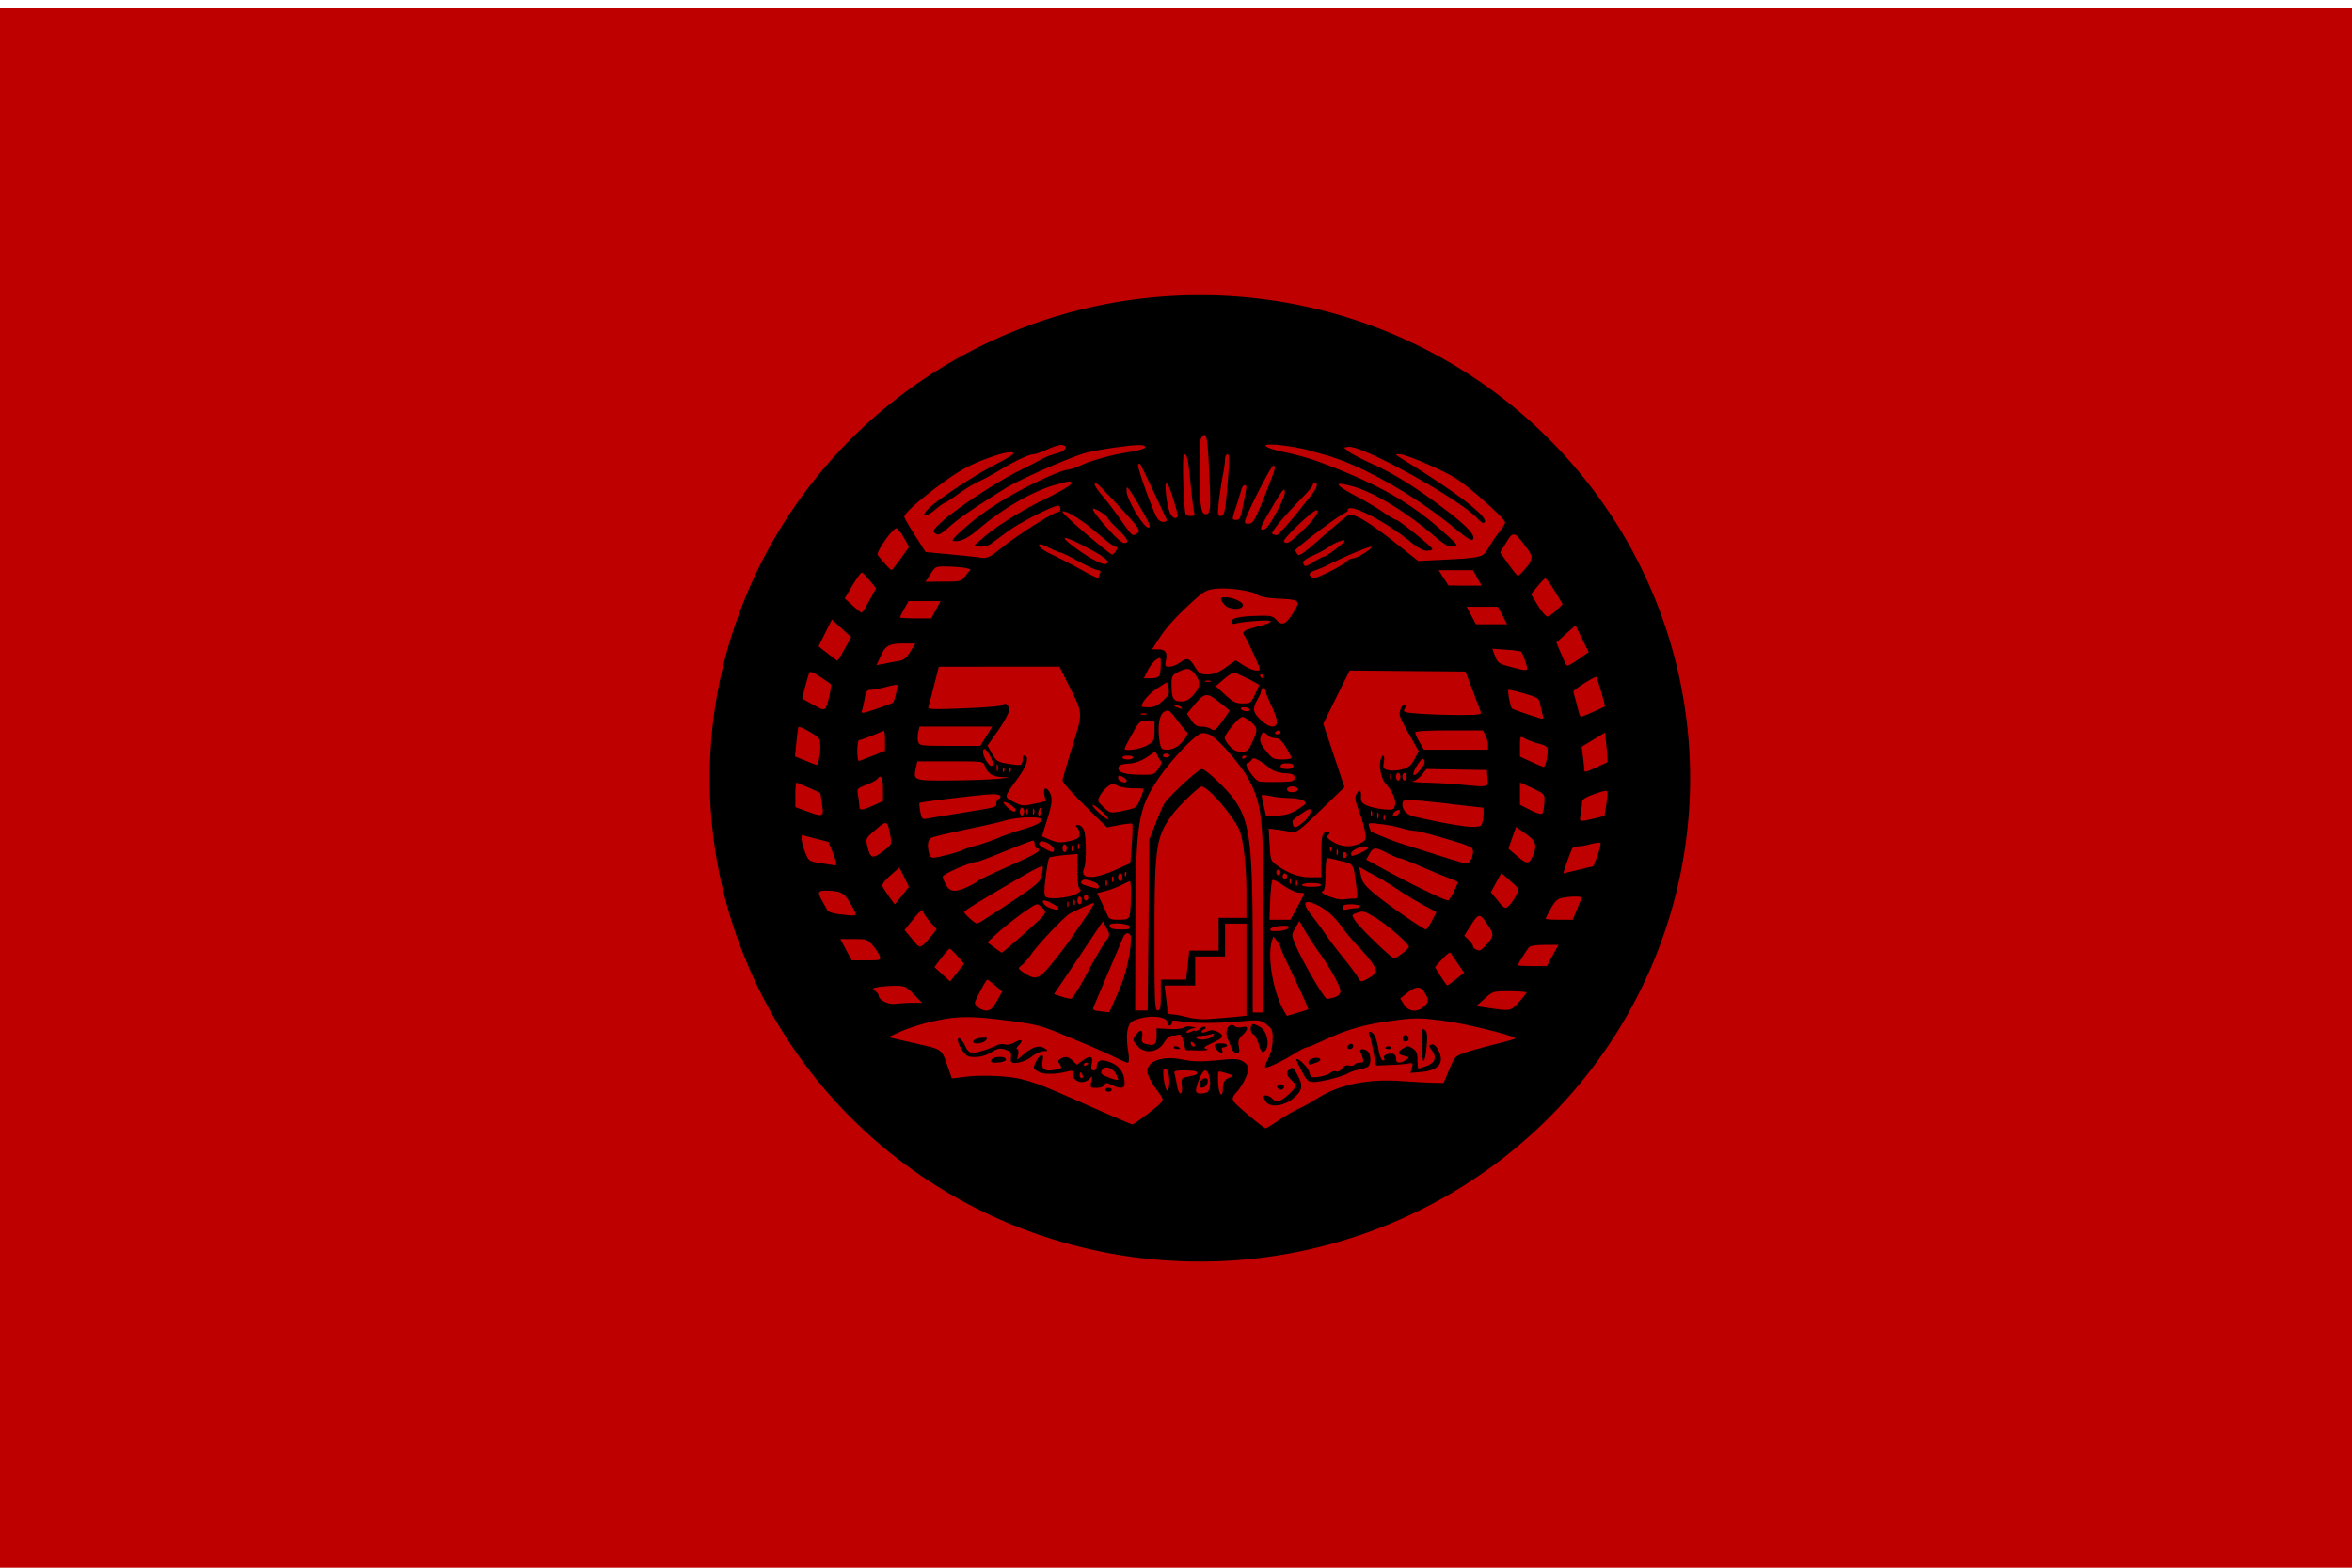 <?xml version="1.0" encoding="UTF-8" standalone="no"?>
<svg
   xmlns:dc="http://purl.org/dc/elements/1.1/"
   xmlns:cc="http://creativecommons.org/ns#"
   xmlns:rdf="http://www.w3.org/1999/02/22-rdf-syntax-ns#"
   xmlns:svg="http://www.w3.org/2000/svg"
   xmlns="http://www.w3.org/2000/svg"
   xmlns:sodipodi="http://sodipodi.sourceforge.net/DTD/sodipodi-0.dtd"
   xmlns:inkscape="http://www.inkscape.org/namespaces/inkscape"
   width="900"
   height="600"
   version="1.1"
   id="svg16"
   sodipodi:docname="Flag_of_Afghanistan_(1974–1978).svg"
   inkscape:version="0.92.4 (5da689c313, 2019-01-14)">
  <defs
     id="defs20" />
  <sodipodi:namedview
     pagecolor="#ffffff"
     bordercolor="#666666"
     borderopacity="1"
     objecttolerance="10"
     gridtolerance="10"
     guidetolerance="10"
     inkscape:pageopacity="0"
     inkscape:pageshadow="2"
     inkscape:window-width="1366"
     inkscape:window-height="705"
     id="namedview18"
     showgrid="false"
     inkscape:zoom="0.68"
     inkscape:cx="450"
     inkscape:cy="300"
     inkscape:window-x="-8"
     inkscape:window-y="-8"
     inkscape:window-maximized="1"
     inkscape:current-layer="g14" />
  <path
     d="M 0,2.941 H 900 V 600 H 0 Z"
     id="path4"
     inkscape:connector-curvature="0"
     style="fill:#bf0000;stroke-width:1.152" />
  <g
     transform="matrix(1.473,0,0,1.37,229.472,41.54)"
     id="g14">
    <path
       overflow="visible"
       d="m 283.266,187.118 a 127.341,135.003 0 1 1 -254.683,0 127.341,135.003 0 1 1 254.683,0 z"
       style="overflow:visible;fill-rule:evenodd;stroke-width:1.262;marker:none"
       id="path8"
       inkscape:connector-curvature="0" />
    <path
       d="m 157.147,91.189 c -0.375,0 -0.829,0.55 -1.013,1.218 -0.443,1.605 -0.446,14.445 0,18.048 0.281,2.28 0.567,2.859 1.399,2.859 1.201,0 1.281,-1.566 0.675,-14.438 -0.259,-5.527 -0.571,-7.687 -1.061,-7.687 z m 16.451,2.718 c -1.556,0.178 -0.23,1.056 4.391,2.11 2.751,0.627 6.583,1.77 8.491,2.53 14.947,5.97 23.753,11.214 32.034,19.125 4.568,4.365 4.693,4.519 3.183,4.688 -1.28,0.142 -2.266,-0.493 -5.548,-3.516 -6.685,-6.157 -15.174,-11.675 -20.311,-13.218 -5.522,-1.661 -5.187,-0.666 1.013,2.859 2.291,1.302 5.373,3.285 6.851,4.407 1.479,1.121 2.918,2.014 3.185,2.014 0.687,0 9.407,7.561 9.407,8.157 0,0.27 -0.648,0.468 -1.447,0.468 -0.959,0 -2.435,-0.888 -4.391,-2.625 -5.488,-4.872 -14.419,-10.05 -15.824,-9.188 -0.438,0.27 -0.547,0.51 -0.241,0.516 0.306,0.006 -0.32,0.467 -1.351,1.079 -2.577,1.526 -12.584,9.774 -12.351,10.171 0.103,0.177 0.383,0.702 0.627,1.125 0.333,0.579 1.877,-0.652 6.32,-4.875 3.244,-3.084 6.257,-5.803 6.706,-6.046 1.522,-0.828 5.246,1.56 13.604,8.718 l 4.679,3.986 6.368,-0.33 c 10.302,-0.57 10.487,-0.627 12.012,-3.514 0.726,-1.369 1.962,-3.337 2.751,-4.359 0.787,-1.023 1.447,-2.196 1.447,-2.579 0,-0.977 -9.147,-9.79 -12.639,-12.188 -3.489,-2.394 -13.175,-6.869 -14.811,-6.845 -1.32,0.019 -1.604,-0.243 3.571,3.236 12.196,8.2 19.443,14.334 18.572,15.702 -0.318,0.502 -0.834,0.225 -1.88,-0.984 -4.736,-5.475 -29.93,-20.517 -33.53,-20.014 l -1.206,0.186 1.206,1.08 c 0.662,0.596 3.577,2.22 6.513,3.655 5.652,2.763 11.579,6.798 19.009,12.889 5.329,4.371 7.531,6.945 6.85,8.016 -0.358,0.564 -1.636,-0.31 -5.356,-3.609 -10.148,-9.002 -24.357,-17.511 -33.53,-20.109 -1.374,-0.39 -3.095,-0.922 -3.86,-1.173 -0.763,-0.249 -2.867,-0.72 -4.678,-1.03 -2.898,-0.495 -4.905,-0.623 -5.839,-0.516 z m -54.034,0.095 c -0.76,0.147 -2.027,0.602 -3.185,1.171 -1.541,0.759 -3.185,1.407 -3.665,1.407 -1.164,0 -4.829,1.843 -8.588,4.311 -1.68,1.104 -4.174,2.556 -5.549,3.236 -1.374,0.678 -3.819,2.269 -5.451,3.562 -1.632,1.292 -3.176,2.391 -3.378,2.389 -0.201,0 -1.4,0.907 -2.702,2.064 -2.685,2.385 -3.87,1.927 -1.447,-0.564 2.489,-2.556 11.813,-9.165 17.079,-12.093 2.631,-1.462 4.775,-2.825 4.775,-3.046 0.005,-0.948 -3.043,-0.276 -7.96,1.78 -4.02,1.683 -6.617,3.32 -11,6.798 -5.545,4.399 -9.342,8.059 -9.36,9.045 -0.003,0.263 1.229,2.574 2.751,5.157 l 2.797,4.688 6.513,0.657 c 3.596,0.37 6.923,0.754 7.381,0.843 2.019,0.393 2.57,0.123 6.03,-2.859 4.083,-3.519 13.305,-9.795 14.378,-9.796 0.73,0 0.957,-1.181 0.338,-1.782 -0.577,-0.561 -9.802,4.391 -13.268,7.125 -1.737,1.369 -3.705,2.925 -4.391,3.47 -0.752,0.597 -1.921,0.906 -2.895,0.796 l -1.592,-0.188 2.268,-2.109 c 3.458,-3.312 9.85,-7.62 16.741,-11.25 3.435,-1.81 6.271,-3.606 6.271,-3.986 0,-0.885 -0.225,-0.886 -4.198,0.33 -5.786,1.77 -13.246,6.386 -19.394,11.952 -3.177,2.876 -4.718,3.75 -6.513,3.75 -1.121,0 -0.946,-0.338 1.496,-2.766 5.558,-5.527 12.818,-10.437 21.95,-14.905 2.597,-1.27 5.147,-2.296 5.694,-2.298 0.547,0 2.038,-0.507 3.281,-1.125 2.983,-1.478 7.605,-2.877 12.398,-3.75 4.233,-0.769 5.461,-1.361 3.957,-1.92 -1.193,-0.446 -11.969,1.134 -15.343,2.25 -4.749,1.569 -16.954,7.41 -20.551,9.843 -8.707,5.888 -11.571,8.016 -14.28,10.546 -2.498,2.331 -2.995,2.589 -3.764,1.97 -0.794,-0.64 -0.635,-0.96 1.496,-3.095 3.551,-3.555 13.938,-10.999 19.877,-14.204 2.872,-1.55 5.823,-3.171 6.513,-3.609 0.689,-0.438 2.311,-1.079 3.619,-1.454 2.373,-0.681 3.196,-2.016 1.447,-2.343 a 1.459,1.417 0 0 0 -0.579,0 z m 32.227,2.577 c -0.55,0 -0.093,15.915 0.483,16.875 0.133,0.224 0.736,0.375 1.349,0.375 0.803,0 1.03,-0.258 0.821,-0.936 -0.161,-0.52 -0.584,-3.978 -0.917,-7.689 -0.667,-7.431 -0.892,-8.625 -1.737,-8.625 z m 11.29,0 c -0.347,0 -0.628,0.655 -0.628,1.455 0,0.796 -0.273,2.802 -0.579,4.452 -0.304,1.65 -0.766,4.872 -1.013,7.171 -0.398,3.719 -0.34,4.173 0.483,4.173 0.994,0 1.21,-1.245 1.976,-12 0.27,-3.784 0.215,-5.25 -0.241,-5.25 z m -22.917,2.675 a 0.63,0.612 0 0 0 -0.29,0.188 c -0.338,0.329 2.757,9.975 4.536,14.109 0.563,1.311 1.173,1.921 1.978,1.921 0.715,0 1.045,-0.288 0.869,-0.702 -2.499,-5.832 -6.694,-15.297 -6.851,-15.47 -0.057,-0.061 -0.139,-0.069 -0.241,-0.046 z m 34.832,0.468 c -0.438,-0.147 -6.246,11.927 -7.236,15.048 -0.313,0.986 -0.204,1.218 0.724,1.218 1.275,0 1.749,-0.852 4.872,-9.421 2.218,-6.09 2.337,-6.611 1.64,-6.845 z m -27.741,4.923 c -0.59,0 -0.011,5.79 0.821,8.109 0.764,2.13 2.422,2.25 1.93,0.14 -1.007,-4.312 -2.313,-8.25 -2.75,-8.25 z m 38.5,0 c -0.306,0 -0.531,0.269 -0.531,0.561 0,0.294 -1.203,1.823 -2.654,3.423 -5.559,6.133 -8.463,9.992 -7.765,10.264 0.378,0.15 0.841,0.258 1.061,0.282 0.349,0.037 3.574,-3.777 6.03,-7.171 0.459,-0.634 1.612,-2.209 2.606,-3.516 1.811,-2.385 2.288,-3.843 1.254,-3.845 z m -56.976,0.045 c -0.53,0.029 0.04,1.202 1.592,3.189 a 100.102,97.26 0 0 1 3.185,4.359 c 0.763,1.127 2.123,3.192 3.038,4.546 1.84,2.721 1.894,2.745 3.185,1.782 0.797,-0.596 0.293,-1.455 -4.631,-7.173 -3.071,-3.561 -5.809,-6.556 -6.08,-6.655 a 0.687,0.667 0 0 0 -0.289,-0.046 z m 38.741,0.516 c -0.27,0 -0.662,0.552 -0.821,1.22 -0.159,0.667 -0.78,2.871 -1.399,4.875 -1.101,3.564 -1.087,3.609 -0.048,3.609 1.122,0 1.213,-0.247 2.171,-5.625 0.695,-3.894 0.715,-4.079 0.097,-4.077 z m -30.54,0.657 c -0.102,0.057 -0.096,0.43 -0.096,1.171 0,0.846 1.065,3.477 2.364,5.812 1.473,2.652 2.711,4.22 3.281,4.22 0.727,0 0.386,-0.954 -1.592,-4.688 -1.366,-2.58 -2.847,-5.163 -3.281,-5.766 -0.381,-0.528 -0.574,-0.807 -0.676,-0.75 z m 40.863,0.657 c -0.303,-0.251 -1.204,1.292 -3.714,5.859 -2.516,4.575 -2.763,5.25 -1.834,5.25 0.786,0 1.677,-1.212 3.378,-4.548 1.272,-2.493 2.316,-5.083 2.316,-5.764 0,-0.43 -0.045,-0.714 -0.145,-0.798 z m -49.402,5.295 c -0.124,-0.03 -0.199,0.006 -0.241,0.048 -0.333,0.323 1.883,3.375 5.065,6.984 1.221,1.386 2.532,2.522 2.895,2.532 1.559,0.042 1.101,-1.11 -1.496,-3.798 -1.525,-1.578 -2.75,-3.067 -2.75,-3.28 0,-0.49 -2.606,-2.272 -3.474,-2.484 z m 57.748,0.423 c -0.982,-0.001 -8.831,8.061 -8.443,8.671 0.59,0.927 1.408,0.468 4.295,-2.438 3.4,-3.42 5.258,-6.232 4.148,-6.234 z m -65.758,0.282 c -0.117,0.015 -0.191,0.072 -0.191,0.186 0,0.279 2.79,3.095 6.222,6.236 3.435,3.139 6.438,5.671 6.659,5.671 0.221,0 0.687,-0.484 1.013,-1.079 0.38,-0.687 0.354,-1.077 0,-1.077 -0.303,0 -1.221,-0.606 -2.073,-1.361 -0.852,-0.753 -2.952,-2.582 -4.631,-4.077 -2.726,-2.427 -6.168,-4.606 -6.995,-4.5 z m -43.273,4.734 c -0.877,-0.285 -5.434,6.62 -4.922,7.452 0.783,1.272 3.282,4.224 3.569,4.22 0.154,-0.003 1.229,-1.45 2.413,-3.234 l 2.171,-3.236 -1.351,-2.53 c -0.732,-1.38 -1.581,-2.574 -1.882,-2.671 z m 160.172,1.734 c -0.622,0.099 -1.153,1.044 -2.124,2.766 l -1.303,2.25 2.172,3.28 c 1.19,1.797 2.308,3.279 2.461,3.282 0.151,0.002 0.905,-0.769 1.687,-1.736 2.208,-2.715 2.319,-3.501 0.82,-5.718 -2.007,-2.97 -2.916,-4.253 -3.714,-4.125 z m -116.415,0.984 c -0.077,0.009 -0.145,0.033 -0.145,0.095 0,0.562 4.775,4.389 7.188,5.764 2.878,1.643 3.718,1.825 4.054,0.845 0.133,-0.39 -1.658,-1.823 -4.246,-3.329 -3.924,-2.283 -6.311,-3.438 -6.851,-3.375 z m 72.174,0.657 c -0.848,0.15 -2.677,1.017 -3.714,1.875 -0.611,0.504 -2.411,1.569 -4.005,2.343 -2.05,0.998 -2.831,1.631 -2.606,2.204 0.417,1.052 0.497,1.068 2.896,-0.516 1.122,-0.741 2.254,-1.359 2.507,-1.359 0.63,0 5.357,-3.891 5.357,-4.407 0,-0.138 -0.154,-0.191 -0.435,-0.14 z m -78.687,1.125 c -0.207,0.009 -0.289,0.099 -0.289,0.327 0,0.436 1.428,1.552 3.183,2.439 a 144.167,140.075 0 0 1 7.381,4.077 c 3.903,2.329 4.971,2.842 4.971,2.298 0,-0.124 0.151,-0.609 0.337,-1.08 0.222,-0.561 0.063,-0.843 -0.531,-0.843 -0.496,0 -2.753,-1.101 -5.017,-2.438 -2.263,-1.335 -4.343,-2.438 -4.631,-2.438 -0.289,0 -1.723,-0.639 -3.136,-1.405 -1.238,-0.672 -1.921,-0.953 -2.268,-0.938 z m 86.068,0.702 c -0.221,-0.348 -7.248,2.808 -11.674,5.25 -0.611,0.338 -1.874,0.916 -2.847,1.266 -1.152,0.414 -1.69,0.866 -1.496,1.361 0.165,0.417 0.706,0.795 1.158,0.795 1.045,0 7.596,-3.59 8.491,-4.639 0.372,-0.435 1.019,-0.796 1.448,-0.796 1.096,0 5.246,-2.724 4.92,-3.236 z m -111.975,5.486 c -1.346,0.084 -1.623,0.52 -2.557,2.109 l -1.303,2.157 4.631,-0.048 c 4.548,-0.009 4.591,-0.009 5.837,-1.734 l 1.255,-1.734 -1.544,-0.375 c -0.846,-0.188 -2.902,-0.342 -4.584,-0.375 -0.75,-0.015 -1.288,-0.029 -1.737,0 z m 129.44,1.03 1.254,2.111 1.303,2.155 4.293,0.046 h 4.343 l -1.158,-2.155 -1.11,-2.157 z m -149.799,0.657 c -0.216,-0.072 -1.329,1.544 -2.461,3.562 l -2.029,3.652 2.027,1.97 c 1.127,1.095 2.195,2.014 2.364,2.014 0.17,0 1.078,-1.551 2.027,-3.42 l 1.735,-3.375 -1.64,-2.157 c -0.897,-1.173 -1.811,-2.178 -2.027,-2.25 z m 177.49,1.639 c -0.215,0.073 -1.122,1.069 -2.026,2.25 l -1.641,2.157 1.737,3.095 c 0.966,1.71 2.11,3.135 2.509,3.139 0.4,0.004 1.43,-0.79 2.316,-1.734 l 1.641,-1.688 -2.075,-3.705 c -1.133,-2.022 -2.246,-3.588 -2.461,-3.514 z m -84.379,2.814 a 12.385,12.033 0 0 0 -1.351,0.093 c -2.367,0.315 -3.058,0.746 -6.223,3.891 -4.462,4.431 -6.705,7.167 -8.636,10.452 l -1.544,2.58 h 1.641 c 1.874,0 2.408,0.903 1.93,3.234 -0.29,1.403 -0.154,1.593 0.915,1.593 0.678,0 1.877,-0.484 2.654,-1.079 1.992,-1.522 2.54,-1.369 3.957,1.079 1.112,1.923 1.462,2.157 3.328,2.157 1.562,0 2.794,-0.505 4.727,-1.97 l 2.557,-1.97 2.124,1.455 c 1.161,0.78 2.626,1.405 3.279,1.405 1.173,0 1.176,-0.027 -0.432,-3.891 -0.898,-2.151 -1.993,-4.59 -2.461,-5.391 -0.983,-1.68 -0.803,-1.853 3.617,-3.141 4.191,-1.221 3.958,-1.772 -0.579,-1.452 -2.291,0.161 -4.716,0.498 -5.403,0.704 -0.92,0.273 -1.254,0.141 -1.254,-0.469 0,-1.016 2.022,-1.508 6.947,-1.641 3.327,-0.09 3.836,0.035 4.824,1.22 1.355,1.626 2.393,1.143 4.198,-1.921 2.106,-3.578 1.916,-3.807 -3.427,-4.08 -3.092,-0.156 -5.042,-0.54 -5.692,-1.077 -1.207,-0.999 -6.302,-1.86 -9.697,-1.782 z m 1.206,2.436 c 2.112,0 4.99,1.485 4.631,2.391 -0.525,1.332 -3.829,1.073 -4.872,-0.375 -1.149,-1.591 -1.113,-2.014 0.241,-2.014 z m -82.209,1.08 -1.108,2.109 c -0.618,1.175 -1.112,2.277 -1.112,2.436 0,0.161 1.823,0.282 4.054,0.282 h 4.053 l 1.206,-2.391 1.206,-2.438 h -8.298 z m 144.974,1.593 1.207,2.438 1.206,2.438 h 8.105 l -1.206,-2.438 -1.206,-2.438 h -8.105 z m -164.897,3.561 -1.737,3.75 -1.737,3.75 2.413,2.016 c 1.317,1.107 2.436,2.006 2.507,2.014 0.073,0.009 0.886,-1.455 1.834,-3.28 l 1.737,-3.329 -2.51,-2.438 -2.509,-2.484 z m 193.169,1.641 -2.509,2.389 -2.461,2.391 1.158,2.954 c 0.636,1.623 1.298,3.141 1.448,3.375 0.25,0.395 1.297,-0.221 4.486,-2.671 l 1.303,-0.986 -1.737,-3.75 -1.689,-3.704 z m -175.272,5.059 c -3.267,0.124 -4.066,0.815 -5.163,3.375 l -1.158,2.673 1.834,-0.375 c 0.991,-0.219 2.648,-0.556 3.714,-0.75 1.539,-0.281 2.201,-0.81 3.231,-2.625 l 1.303,-2.296 H 79.811 c -0.576,0 -1.125,-0.018 -1.592,0 z m 153.658,1.455 0.724,2.061 c 0.673,1.89 0.997,2.148 4.005,3 4.821,1.368 4.744,1.407 3.86,-1.454 -0.423,-1.365 -0.906,-2.613 -1.062,-2.764 -0.156,-0.153 -1.907,-0.406 -3.907,-0.562 l -3.619,-0.282 z m -86.406,2.577 c -0.174,-0.002 -0.437,0.175 -0.868,0.469 -0.651,0.443 -1.664,1.792 -2.22,3 l -1.013,2.202 h 1.882 c 1.181,0 1.956,-0.3 2.171,-0.843 0.185,-0.469 0.338,-1.821 0.338,-3 0,-1.3 0,-1.825 -0.29,-1.829 z m -57.362,2.439 -1.255,5.25 c -0.676,2.895 -1.334,5.636 -1.494,6.046 -0.247,0.628 1.232,0.664 9.359,0.329 5.516,-0.228 9.834,-0.623 10.035,-0.938 0.568,-0.885 1.592,0.036 1.592,1.454 0,0.714 -1.254,3.261 -2.797,5.625 l -2.799,4.266 1.112,2.155 c 1.238,2.36 1.562,2.556 5.258,3.095 2.64,0.384 2.641,0.37 2.797,-1.923 0.031,-0.446 0.273,-0.663 0.579,-0.516 1.096,0.534 0.381,3.009 -1.785,6.189 -3.792,5.562 -3.736,5.341 -1.158,6.75 2.126,1.159 2.456,1.179 5.306,0.514 l 2.992,-0.704 -0.338,-1.78 c -0.383,-1.988 0.423,-2.434 1.351,-0.75 0.86,1.56 0.699,3.24 -0.724,8.016 l -1.254,4.312 1.833,0.843 c 2.181,1.011 3.074,1.087 5.887,0.329 1.619,-0.436 2.075,-0.836 2.075,-1.782 0,-0.667 -0.309,-1.518 -0.676,-1.875 -0.519,-0.502 -0.455,-0.655 0.29,-0.655 0.525,0 1.196,0.645 1.494,1.407 0.644,1.644 0.687,9.195 0.048,10.734 -1.226,2.958 2.285,3.174 7.914,0.468 l 4.1,-1.968 0.386,-5.391 c 0.208,-2.955 0.241,-5.484 0.096,-5.625 -0.145,-0.141 -1.644,0.025 -3.376,0.375 l -3.185,0.657 -3.86,-4.08 c -5.266,-5.553 -7.671,-8.421 -7.671,-9.093 0,-0.31 1.132,-4.519 2.51,-9.329 2.851,-9.953 2.929,-8.985 -1.255,-17.952 l -2.075,-4.454 z m 64.214,0.657 c -0.534,0.075 -1.198,0.358 -2.075,0.843 -1.511,0.836 -1.692,1.227 -1.689,3.375 0.007,4.005 0.429,4.829 2.413,4.829 1.317,0 2.123,-0.42 3.281,-1.829 1.825,-2.223 1.927,-3.663 0.386,-5.766 -0.834,-1.135 -1.427,-1.579 -2.316,-1.454 z m 42.503,0.42 -3.426,7.407 -3.426,7.454 2.751,8.859 2.75,8.859 -6.175,6.423 c -5.857,6.082 -6.307,6.386 -7.912,6.046 a 67.751,65.828 0 0 0 -3.619,-0.609 l -1.978,-0.282 0.241,4.454 c 0.188,4.017 0.327,4.584 1.592,5.579 3.057,2.4 5.91,3.562 8.877,3.562 h 2.944 v -5.859 c 0,-4.602 0.156,-6.029 0.82,-6.564 1.017,-0.819 1.882,-0.234 0.965,0.657 -0.488,0.474 -0.185,0.924 1.255,1.875 2.206,1.456 4.635,1.608 6.994,0.421 1.596,-0.801 1.667,-0.95 1.305,-3.375 -0.21,-1.395 -0.926,-4.006 -1.593,-5.812 -0.895,-2.425 -1.073,-3.588 -0.675,-4.454 0.78,-1.695 1.348,-1.434 1.254,0.564 -0.066,1.425 0.225,1.883 1.592,2.53 0.914,0.433 2.856,0.897 4.295,1.032 2.424,0.225 2.618,0.132 2.943,-1.125 0.354,-1.369 -0.743,-4.109 -2.364,-5.907 -1.081,-1.198 -1.837,-4.575 -1.448,-6.47 0.451,-2.187 1.288,-1.89 0.917,0.33 -0.281,1.68 -0.154,1.917 1.206,2.25 0.829,0.201 2.439,0.093 3.571,-0.235 1.596,-0.465 2.317,-1.122 3.183,-2.859 l 1.11,-2.204 -2.654,-5.016 c -2.385,-4.509 -2.609,-5.21 -2.075,-6.704 0.329,-0.913 0.834,-1.524 1.112,-1.359 0.296,0.18 0.266,0.695 -0.049,1.266 -0.485,0.88 -0.128,0.998 3.714,1.312 2.325,0.191 6.943,0.375 10.276,0.375 5.527,0 6.033,-0.076 5.743,-0.938 a 821.407,798.09 0 0 0 -2.124,-6.095 l -1.833,-5.109 -15.004,-0.141 -15.052,-0.14 z m -140.15,0.423 c -0.13,0.022 -0.198,0.108 -0.242,0.234 -0.475,1.353 -1.899,7.13 -1.785,7.22 0.065,0.048 1.371,0.822 2.895,1.734 3.128,1.872 3.156,1.875 4.102,-2.484 0.343,-1.584 0.516,-3.078 0.386,-3.282 -0.131,-0.204 -1.397,-1.131 -2.799,-2.109 -1.359,-0.948 -2.171,-1.38 -2.557,-1.312 z m 110.045,0.141 c -0.289,0 -1.46,0.825 -2.606,1.875 l -2.073,1.921 2.411,2.391 c 2.042,2.022 2.8,2.438 4.584,2.438 1.996,0 2.16,-0.162 3.185,-2.484 0.599,-1.361 1.108,-2.53 1.108,-2.625 0,-0.295 -6.053,-3.516 -6.609,-3.516 z m 7.14,0.516 c -0.324,0 -0.431,0.266 -0.241,0.561 0.44,0.692 0.82,0.692 0.82,0 a 0.587,0.57 0 0 0 -0.579,-0.561 z m 87.033,0.75 c -0.313,-0.306 -5.939,3.514 -5.934,4.03 0.001,0.195 0.256,1.21 0.531,2.25 0.275,1.04 0.633,2.559 0.82,3.375 0.188,0.816 0.471,1.454 0.627,1.454 0.157,0 1.59,-0.63 3.185,-1.407 1.593,-0.777 2.929,-1.45 2.992,-1.5 0.179,-0.142 -1.924,-7.914 -2.22,-8.204 z m -100.88,0.936 c -0.252,0 -0.533,0.066 -0.724,0.141 -0.381,0.15 -0.039,0.234 0.726,0.234 0.763,0 1.056,-0.084 0.675,-0.234 a 1.819,1.767 0 0 0 -0.676,-0.141 z m -10.662,0.469 -2.509,1.734 c -2.121,1.48 -4.053,3.901 -4.053,5.016 0,0.164 0.824,0.282 1.834,0.282 1.357,0 2.311,-0.471 3.665,-1.83 1.555,-1.557 1.769,-2.094 1.448,-3.514 z m -70.341,0.75 c -0.489,0.051 -1.527,0.278 -2.652,0.609 -1.502,0.443 -3.248,0.795 -3.909,0.796 -0.983,0.006 -1.291,0.42 -1.59,2.298 -0.204,1.26 -0.511,2.764 -0.676,3.329 -0.34,1.155 -0.139,1.113 4.775,-0.705 1.643,-0.606 3.092,-1.221 3.233,-1.359 0.375,-0.363 1.352,-4.732 1.11,-4.968 -0.028,-0.027 -0.127,-0.017 -0.29,0 z m 95.428,0.891 c -0.306,0 -0.577,0.285 -0.579,0.655 -0.001,0.372 -0.315,1.3 -0.724,2.062 -1.615,3.006 -1.556,3.93 0.483,6.095 2.387,2.53 4.539,2.625 4.246,0.188 -0.1,-0.833 -0.804,-2.829 -1.544,-4.454 -0.741,-1.625 -1.351,-3.313 -1.351,-3.75 0,-0.436 -0.225,-0.796 -0.531,-0.796 z m 63.635,0.562 c -0.286,0.279 0.509,4.763 0.917,5.155 0.324,0.315 7.12,2.799 7.815,2.859 0.25,0.022 0.34,-0.37 0.193,-0.889 a 38.602,37.506 0 0 1 -0.627,-2.907 c -0.327,-1.884 -0.494,-2.055 -4.198,-3.234 -2.127,-0.678 -3.971,-1.111 -4.1,-0.984 z m -78.639,1.454 c -0.86,0.145 -1.7,1.059 -3.088,2.859 l -1.785,2.296 1.11,1.829 c 0.798,1.315 1.482,1.774 2.557,1.78 0.811,0.005 1.857,0.228 2.316,0.516 1.221,0.766 1.223,0.78 3.185,-2.016 0.993,-1.415 1.833,-2.716 1.833,-2.905 0,-0.189 -1.281,-1.344 -2.799,-2.579 -1.59,-1.294 -2.467,-1.927 -3.328,-1.782 z m -7.671,2.859 c -0.764,0.03 -0.712,0.137 0.195,0.516 1.485,0.62 1.504,0.62 1.108,0 -0.188,-0.297 -0.786,-0.537 -1.303,-0.516 z m 17.61,0.516 c -0.611,0 -0.962,0.217 -0.772,0.514 0.188,0.297 0.837,0.562 1.447,0.562 0.611,0 0.962,-0.266 0.772,-0.562 -0.188,-0.297 -0.837,-0.516 -1.447,-0.516 z m -20.022,0.936 a 2.146,2.085 0 0 0 -0.724,0.33 c -1.292,0.828 -1.772,4.275 -1.158,8.295 0.32,2.091 0.517,2.298 1.978,2.298 0.899,0 2.197,-0.54 2.944,-1.22 1.575,-1.434 2.754,-3.45 2.171,-3.704 -0.227,-0.098 -1.359,-1.619 -2.557,-3.327 -1.527,-2.178 -2.042,-2.784 -2.654,-2.671 z m -6.03,0.75 c -0.252,0 -0.485,0.019 -0.676,0.095 -0.381,0.15 -0.088,0.282 0.676,0.282 0.763,0 1.105,-0.132 0.724,-0.282 -0.191,-0.075 -0.472,-0.095 -0.726,-0.095 z m 25.569,1.032 c -0.795,0.012 -4.119,4.21 -4.534,5.72 -0.097,0.352 0.446,1.387 1.206,2.295 1.003,1.2 1.833,1.689 3.088,1.689 1.467,0 1.853,-0.344 2.606,-2.062 1.718,-3.93 1.754,-4.413 0.096,-6.095 -0.849,-0.863 -1.984,-1.554 -2.461,-1.546 z m -24.701,1.032 c -1.84,0 -2.053,0.219 -3.907,3.795 -1.073,2.07 -1.93,3.876 -1.93,4.032 0,0.792 4.153,0.123 5.837,-0.938 1.797,-1.129 1.924,-1.393 1.93,-4.03 v -2.859 z m -59.099,1.639 -0.338,1.595 c -0.201,0.883 -0.196,2.118 0,2.718 0.337,1.028 0.784,1.08 8.202,1.079 h 7.912 l 1.544,-2.671 1.544,-2.72 z m -31.455,0.141 c -0.079,0.081 -0.329,1.946 -0.531,4.171 l -0.386,4.032 2.702,1.171 c 1.47,0.642 2.841,1.192 3.04,1.22 0.199,0.025 0.514,-1.389 0.724,-3.141 0.221,-1.853 0.128,-3.588 -0.193,-4.171 -0.494,-0.895 -4.994,-3.655 -5.356,-3.282 z m 124.712,0.938 c -0.292,0 -0.645,0.213 -0.868,0.562 -0.19,0.297 0.054,0.516 0.531,0.516 0.475,0 0.868,-0.219 0.868,-0.516 0,-0.349 -0.239,-0.562 -0.531,-0.562 z m 44.337,0 c -5.718,0 -8.829,0.198 -8.829,0.562 0,0.309 0.494,1.544 1.11,2.72 l 1.158,2.109 h 16.644 v -1.312 c 0,-0.729 -0.321,-1.964 -0.675,-2.72 l -0.627,-1.359 z m -146.953,0.095 c -2.158,1.053 -5.913,2.625 -6.319,2.625 -0.281,0 -0.483,1.343 -0.483,3 0,1.656 0.184,2.91 0.435,2.811 a 162.194,157.59 0 0 0 3.617,-1.5 l 3.137,-1.359 v -2.904 c 0.005,-1.584 -0.157,-2.784 -0.386,-2.671 z m 98.661,0.514 c -0.301,0.09 -0.522,0.528 -0.724,1.312 -0.267,1.035 0.062,1.94 1.399,3.75 1.633,2.211 1.987,2.438 4.198,2.438 1.323,0 2.413,-0.21 2.413,-0.468 0,-0.26 -0.658,-1.627 -1.448,-3 -1.056,-1.837 -1.765,-2.484 -2.702,-2.484 -0.701,0 -1.598,-0.352 -1.978,-0.798 -0.494,-0.578 -0.857,-0.84 -1.158,-0.75 z m 88.77,0 -3.04,1.97 -3.04,1.968 0.338,2.72 c 0.185,1.494 0.335,3.132 0.338,3.655 0.005,0.852 0.287,0.804 2.895,-0.468 1.604,-0.783 2.983,-1.503 3.088,-1.595 0.103,-0.09 0.022,-1.989 -0.193,-4.218 z m -104.305,0.141 c -0.201,-0.006 -0.38,0 -0.531,0.046 -2.009,0.62 -8.624,8.298 -11.915,13.829 -4.695,7.886 -5.223,12.294 -5.258,42.984 l -0.049,20.625 h 3.233 l 0.241,-23.859 0.193,-23.907 1.544,-4.218 c 0.827,-2.325 1.84,-4.88 2.268,-5.671 1.084,-2.006 8.909,-9.796 9.842,-9.796 1.002,0 6.473,5.566 8.443,8.577 4.036,6.168 4.732,11.916 4.777,41.203 v 18.234 h 2.797 v -25.078 c 0,-29.565 -0.352,-33.069 -4.053,-40.406 -1.799,-3.566 -7.372,-10.518 -9.553,-11.907 -0.607,-0.386 -1.377,-0.637 -1.976,-0.655 z m 82.547,1.079 c -0.306,0.073 -0.338,0.769 -0.338,2.579 v 2.905 l 2.943,1.454 c 1.606,0.784 3.044,1.434 3.233,1.454 0.19,0.018 0.534,-0.857 0.724,-1.97 0.611,-3.599 0.489,-3.837 -2.027,-4.546 -1.297,-0.366 -2.93,-1.032 -3.617,-1.454 -0.465,-0.285 -0.733,-0.465 -0.917,-0.421 z m -139.475,3.375 c -0.103,0.005 -0.157,0.105 -0.241,0.234 -0.628,0.987 1.556,5.145 2.316,4.407 0.371,-0.36 0.131,-1.325 -0.676,-2.861 -0.651,-1.244 -1.087,-1.797 -1.399,-1.78 z m 44.433,0.655 -2.266,1.641 c -1.522,1.071 -3.134,1.669 -4.729,1.782 -1.769,0.123 -2.47,0.429 -2.604,1.125 -0.253,1.293 1.675,1.926 5.837,1.968 3.261,0.033 3.452,-0.027 4.536,-1.688 0.624,-0.957 0.943,-1.907 0.723,-2.062 -0.221,-0.156 -0.614,-0.815 -0.917,-1.5 l -0.577,-1.266 z m 2.799,0.609 c -0.459,0 -0.82,0.267 -0.82,0.564 0,0.295 0.361,0.514 0.82,0.514 0.459,0 0.82,-0.219 0.82,-0.516 0,-0.295 -0.361,-0.561 -0.82,-0.561 z m -9.987,0.564 c -0.763,0 -1.399,0.217 -1.399,0.514 0,0.297 0.636,0.562 1.399,0.562 0.764,0 1.399,-0.266 1.399,-0.562 0,-0.297 -0.635,-0.516 -1.399,-0.516 z m 30.25,0 c -0.306,0 -0.531,0.247 -0.531,0.561 0,0.315 0.225,0.418 0.531,0.235 0.306,-0.184 0.579,-0.432 0.579,-0.562 0,-0.132 -0.273,-0.234 -0.579,-0.234 z m 2.509,0.75 c -0.279,-0.022 -0.432,0.145 -0.627,0.468 -0.255,0.42 -0.787,0.867 -1.158,0.984 -0.841,0.267 1.956,4.674 3.183,5.016 0.459,0.128 2.679,0.186 4.97,0.141 3.767,-0.075 4.198,-0.195 4.198,-1.171 0,-0.895 -0.438,-1.125 -2.509,-1.266 -1.663,-0.113 -2.984,-0.579 -3.907,-1.407 -0.764,-0.684 -2.033,-1.655 -2.847,-2.155 -0.628,-0.387 -1.024,-0.588 -1.303,-0.609 z m 43.903,0.186 c -0.337,0.032 -0.852,0.681 -1.593,1.97 -1.38,2.4 -1.019,3.459 0.531,1.546 1.437,-1.774 1.791,-2.634 1.351,-3.329 -0.077,-0.12 -0.178,-0.197 -0.29,-0.186 z m -131.322,0.657 -0.386,1.875 c -0.679,3.518 -0.65,3.54 9.07,3.47 4.821,-0.036 10.365,-0.252 12.351,-0.469 3.214,-0.351 3.35,-0.396 1.11,-0.469 -2.617,-0.086 -3.946,-1.034 -4.679,-3.28 -0.357,-1.092 -0.724,-1.125 -8.926,-1.125 z m 96.055,0.562 c -1.112,0 -1.689,0.258 -1.689,0.796 0,0.54 0.577,0.796 1.689,0.796 1.112,0 1.64,-0.257 1.64,-0.795 0,-0.54 -0.53,-0.798 -1.64,-0.798 z m -75.309,0.234 c -0.097,0.009 -0.154,0.411 -0.145,1.079 0.011,0.891 0.148,1.228 0.289,0.704 0.14,-0.525 0.105,-1.275 -0.048,-1.641 -0.039,-0.09 -0.065,-0.144 -0.097,-0.141 z m 1.64,0.938 c -0.114,0.041 -0.212,0.324 -0.193,0.75 0.026,0.63 0.161,0.759 0.338,0.329 0.161,-0.39 0.136,-0.852 -0.048,-1.032 -0.046,-0.045 -0.059,-0.06 -0.097,-0.045 z m 1.641,0 c -0.114,0.041 -0.164,0.324 -0.145,0.75 0.026,0.63 0.161,0.759 0.338,0.329 0.159,-0.39 0.136,-0.852 -0.049,-1.032 -0.046,-0.045 -0.107,-0.06 -0.145,-0.045 z m 108.211,0.421 -1.158,1.595 c -0.644,0.879 -1.731,1.701 -2.411,1.829 -0.681,0.128 0.877,0.297 3.474,0.375 2.597,0.076 6.449,0.301 8.587,0.516 7.96,0.793 7.577,0.882 7.381,-1.736 l -0.144,-2.296 -7.864,-0.141 z m -7.333,1.08 c -0.306,0 -0.531,0.483 -0.531,1.077 0,0.594 0.225,1.079 0.531,1.079 0.306,0 0.579,-0.484 0.579,-1.079 0,-0.594 -0.273,-1.079 -0.579,-1.079 z m 1.689,0 c -0.306,0 -0.579,0.483 -0.579,1.077 0,0.594 0.273,1.079 0.579,1.079 0.306,0 0.531,-0.484 0.531,-1.079 0,-0.594 -0.225,-1.079 -0.531,-1.079 z m -3.667,0.281 c -0.1,-0.036 -0.145,0.24 -0.145,0.796 0,0.743 0.136,1.074 0.29,0.704 0.154,-0.372 0.154,-0.99 0,-1.359 a 0.252,0.244 0 0 0 -0.145,-0.141 z m -70.534,0.516 c -0.168,0.03 -0.241,0.207 -0.241,0.514 0,0.713 0.701,1.25 1.785,1.359 0.23,0.024 0.435,-0.181 0.435,-0.468 0,-0.285 -0.499,-0.807 -1.11,-1.125 -0.437,-0.227 -0.699,-0.312 -0.869,-0.282 z m -62.139,0.281 c -0.173,0.048 -0.404,0.261 -0.627,0.609 -0.204,0.321 -1.467,1.065 -2.845,1.641 -2.459,1.024 -2.507,1.074 -2.172,3.046 0.188,1.107 0.335,2.434 0.338,2.954 0.008,1.23 0.582,1.2 3.619,-0.234 l 2.509,-1.22 v -3.375 c 0,-2.37 -0.298,-3.567 -0.821,-3.421 z m 166.301,1.595 v 6.234 l 2.652,1.454 c 1.45,0.798 2.834,1.274 3.088,1.03 0.253,-0.243 0.525,-1.571 0.579,-2.954 0.103,-2.704 0.417,-2.384 -4.486,-4.875 l -1.834,-0.891 z m -187.961,0.045 c -0.164,0 -0.29,1.533 -0.29,3.423 v 3.421 l 2.895,1.125 c 4.438,1.701 4.51,1.668 4.053,-1.921 -0.218,-1.707 -0.435,-3.102 -0.483,-3.141 -0.316,-0.26 -5.938,-2.905 -6.175,-2.905 z m 82.111,0.423 c -0.366,0.019 -0.67,0.233 -1.158,0.609 -0.622,0.48 -1.556,1.595 -2.027,2.484 -0.829,1.571 -0.8,1.641 0.869,3.33 1.808,1.829 1.692,1.848 6.609,0.655 1.771,-0.43 2.174,-0.855 2.943,-3.046 0.486,-1.385 0.869,-2.577 0.869,-2.673 0,-0.095 -1.155,-0.186 -2.606,-0.188 -1.451,-0.002 -3.304,-0.3 -4.1,-0.704 -0.625,-0.315 -1.034,-0.487 -1.399,-0.468 z m 23.109,0.657 c -0.661,0 -5.805,5.325 -7.478,7.734 -4.38,6.298 -4.729,9.024 -4.729,35.016 0,17.28 0.096,19.827 0.82,19.827 0.672,0 0.821,-0.834 0.821,-4.312 v -4.312 h 6.561 l 0.434,-4.03 0.386,-4.079 h 7.623 v -9.141 h 7.234 v -6.891 c -0.001,-8.095 -0.903,-15.96 -2.075,-18.234 -2.523,-4.901 -8.074,-11.579 -9.601,-11.579 z m 23.59,0 c -0.863,0 -1.349,0.292 -1.349,0.795 0,0.505 0.486,0.798 1.351,0.798 0.865,0 1.399,-0.292 1.399,-0.796 0,-0.504 -0.536,-0.796 -1.399,-0.796 z m 81.39,1.218 c -0.59,0.068 -1.772,0.438 -3.041,0.938 -2.371,0.936 -3.081,1.455 -3.088,2.345 -0.001,0.633 -0.147,2.075 -0.337,3.186 -0.386,2.265 -0.463,2.244 3.378,1.266 l 2.797,-0.704 0.483,-3.327 c 0.272,-1.831 0.378,-3.477 0.193,-3.657 -0.046,-0.045 -0.19,-0.069 -0.386,-0.046 z m -159.256,0.938 c -2.056,-0.003 -18.585,2.118 -18.96,2.438 -0.108,0.09 -0.022,1.202 0.193,2.438 0.337,1.937 0.565,2.184 1.592,1.97 0.656,-0.138 3.563,-0.664 6.466,-1.173 12.054,-2.111 11.674,-1.971 11.674,-3 0,-0.535 0.225,-1.128 0.531,-1.312 1.184,-0.711 0.494,-1.356 -1.496,-1.359 z m 69.955,0.234 c -0.093,0.09 0.145,1.38 0.482,2.907 l 0.579,2.812 h 2.75 c 1.956,0 3.378,-0.412 4.922,-1.359 1.189,-0.731 2.322,-1.583 2.509,-1.875 0.526,-0.828 -1.596,-1.627 -4.246,-1.641 -1.318,-0.007 -3.37,-0.243 -4.584,-0.516 -1.213,-0.273 -2.32,-0.417 -2.411,-0.329 z m 37.533,1.407 c -0.843,0.096 -1.013,0.399 -1.013,1.266 0,1.567 1.226,2.91 3.136,3.375 7.173,1.749 12.57,2.761 14.714,2.811 2.226,0.052 2.606,-0.075 2.895,-1.125 0.377,-1.365 0.479,-4.218 0.145,-4.218 -0.119,0 -3.904,-0.44 -8.443,-1.032 -4.539,-0.591 -9.226,-1.075 -10.371,-1.077 -0.46,0 -0.781,-0.033 -1.062,0 z m -104.546,0.516 c -0.29,0 0.056,0.617 0.772,1.359 1.349,1.395 2.269,1.728 2.269,0.843 0,-0.581 -2.245,-2.204 -3.041,-2.204 z m 23.062,0.843 c -0.364,0.354 3.333,4.032 4.053,4.032 0.309,0 -0.404,-0.975 -1.592,-2.157 -1.189,-1.182 -2.31,-2.022 -2.461,-1.875 z m -18.381,0.75 c -0.306,0 -0.531,0.484 -0.531,1.079 0,0.593 0.225,1.125 0.531,1.125 0.306,0 0.579,-0.532 0.579,-1.125 0,-0.594 -0.273,-1.079 -0.579,-1.079 z m 4.777,0.046 c -0.133,0 -0.296,0.341 -0.483,1.032 -0.159,0.593 -0.083,1.125 0.193,1.125 0.278,0 0.531,-0.532 0.531,-1.125 0,-0.692 -0.108,-1.032 -0.241,-1.032 z m -3.427,0.234 c -0.099,-0.036 -0.144,0.24 -0.144,0.798 0,0.741 0.136,1.074 0.29,0.704 0.154,-0.372 0.154,-0.99 0,-1.361 a 0.252,0.244 0 0 0 -0.145,-0.141 z m 1.689,0 c -0.1,-0.036 -0.191,0.24 -0.191,0.798 0,0.741 0.134,1.074 0.289,0.704 0.154,-0.372 0.154,-0.99 0,-1.361 -0.039,-0.093 -0.062,-0.128 -0.097,-0.141 z m 71.596,0.141 c -0.313,0.072 -0.92,0.486 -2.027,1.266 -1.297,0.915 -2.347,1.881 -2.316,2.157 0.15,1.355 0.267,1.593 0.82,1.593 0.329,0 1.328,-0.726 2.22,-1.595 0.892,-0.867 1.64,-2.1 1.64,-2.718 0,-0.528 -0.025,-0.774 -0.338,-0.704 z m 23.253,0.234 c -0.655,-0.068 -1.8,1.087 -1.448,1.641 0.201,0.315 0.687,0.177 1.207,-0.329 0.479,-0.465 0.685,-1.02 0.482,-1.218 -0.066,-0.065 -0.147,-0.084 -0.241,-0.095 z m -7.092,0.141 c -0.1,-0.036 -0.193,0.288 -0.193,0.845 0,0.741 0.136,1.028 0.29,0.655 0.154,-0.37 0.154,-0.941 0,-1.312 -0.039,-0.093 -0.063,-0.175 -0.097,-0.188 z m 1.641,0.562 c -0.1,-0.036 -0.145,0.288 -0.145,0.845 0,0.741 0.136,1.028 0.29,0.655 0.154,-0.37 0.154,-0.989 0,-1.359 a 0.252,0.244 0 0 0 -0.145,-0.141 z m 1.689,0.516 c -0.102,-0.036 -0.193,0.288 -0.193,0.845 0,0.741 0.134,1.026 0.289,0.655 0.154,-0.37 0.154,-0.942 0,-1.312 -0.039,-0.093 -0.062,-0.175 -0.097,-0.188 z m -92.341,0.845 c -1.806,0 -4.483,0.381 -5.982,0.843 -1.499,0.462 -4.744,1.278 -7.188,1.829 -7.637,1.72 -11.054,2.592 -12.062,3 -0.997,0.405 -1.252,2.186 -0.627,4.454 0.398,1.44 0.496,1.446 4.536,0.375 1.726,-0.459 3.62,-1.095 4.196,-1.407 0.577,-0.312 2.347,-0.909 3.909,-1.359 1.559,-0.45 3.937,-1.381 5.306,-2.016 1.369,-0.634 4.361,-1.743 6.659,-2.484 2.841,-0.918 4.267,-1.655 4.389,-2.296 0.154,-0.813 -0.309,-0.939 -3.135,-0.939 z m -37.245,1.593 c -0.489,-0.011 -1.212,0.654 -2.509,1.829 -2.458,2.223 -2.634,2.559 -2.268,4.218 0.897,4.058 1.315,4.196 4.681,1.407 1.667,-1.383 1.766,-1.671 1.399,-3.796 -0.437,-2.522 -0.673,-3.643 -1.303,-3.657 z m 126.16,0.046 c -0.76,0.018 -0.689,0.326 -0.434,1.125 0.222,0.705 0.443,1.306 0.482,1.312 0.039,0.006 1.295,0.537 2.799,1.22 1.502,0.682 3.722,1.59 4.968,2.016 1.247,0.423 5.397,1.831 9.215,3.139 3.818,1.31 7.251,2.41 7.623,2.438 0.371,0.029 0.937,-0.409 1.254,-0.984 0.316,-0.575 0.579,-1.62 0.579,-2.345 0,-1.208 -0.577,-1.52 -6.995,-3.561 -3.847,-1.226 -7.543,-2.247 -8.202,-2.25 -0.659,-0.005 -2.203,-0.339 -3.426,-0.75 -1.22,-0.412 -3.662,-0.91 -5.45,-1.125 -1.217,-0.147 -1.958,-0.246 -2.413,-0.235 z m 37.679,1.032 -1.013,3.046 -0.965,3.046 2.364,2.157 c 2.643,2.396 3.088,2.284 4.246,-0.984 0.858,-2.427 0.284,-3.576 -2.799,-5.861 z m -185.597,2.25 v 1.171 c 0,0.645 0.412,2.336 0.917,3.704 0.899,2.434 1.007,2.475 4.053,3 1.712,0.295 3.39,0.566 3.764,0.609 0.463,0.054 0.31,-0.96 -0.531,-3.234 l -1.255,-3.329 -3.474,-0.938 z m 60.113,1.546 c -0.239,0 -3.474,1.32 -7.188,2.954 -3.718,1.632 -7.04,3 -7.383,3 -1.548,0 -8.877,3.405 -8.877,4.125 0,0.432 0.401,1.515 0.869,2.391 1.014,1.907 2.427,2.037 5.499,0.514 1.189,-0.588 2.336,-1.296 2.509,-1.546 0.174,-0.251 2.919,-1.706 6.127,-3.234 7.602,-3.626 9.987,-4.935 9.987,-5.532 a 0.534,0.519 0 0 0 -0.531,-0.516 c -0.306,0 -0.579,-0.484 -0.579,-1.077 0,-0.594 -0.195,-1.079 -0.434,-1.079 z m 2.461,0.234 c -0.142,-0.006 -0.293,-0.008 -0.386,0.046 -0.88,0.529 -0.605,1.042 1.013,2.016 1.87,1.128 2.364,1.155 2.364,0.188 0,-0.81 -1.998,-2.202 -2.992,-2.25 z m 144.636,0.375 c -0.448,-0.019 -1.284,0.117 -2.171,0.375 -1.183,0.345 -2.696,0.657 -3.328,0.657 -0.635,0 -1.288,0.234 -1.498,0.562 -0.36,0.566 -2.499,7.014 -2.316,6.984 0.049,-0.007 1.833,-0.486 3.957,-1.032 l 3.86,-0.984 1.062,-3.093 c 0.58,-1.692 0.906,-3.198 0.724,-3.375 -0.046,-0.045 -0.142,-0.087 -0.29,-0.095 z m -135.278,0.188 c -0.1,-0.036 -0.193,0.288 -0.193,0.845 0,0.741 0.136,1.028 0.29,0.655 0.154,-0.37 0.154,-0.989 0,-1.359 -0.039,-0.093 -0.063,-0.129 -0.097,-0.141 z m -3.619,0.282 c -0.306,0 -0.531,0.484 -0.531,1.079 0,0.593 0.225,1.077 0.531,1.077 0.306,0 0.579,-0.484 0.579,-1.079 0,-0.593 -0.273,-1.077 -0.579,-1.077 z m 1.93,0.281 c -0.1,-0.036 -0.145,0.24 -0.145,0.796 0,0.743 0.088,1.075 0.242,0.705 0.154,-0.372 0.154,-0.99 0,-1.361 -0.039,-0.093 -0.063,-0.129 -0.097,-0.141 z m 76.131,0.282 c -1.389,0 -3.619,1.214 -3.619,1.968 0,0.919 0.094,0.909 2.461,-0.188 2.022,-0.938 2.575,-1.78 1.158,-1.78 z m -8.974,0.093 c -0.113,0.041 -0.162,0.324 -0.145,0.75 0.028,0.63 0.161,0.759 0.34,0.329 0.159,-0.39 0.136,-0.852 -0.049,-1.032 -0.046,-0.045 -0.108,-0.06 -0.145,-0.045 z m 11.627,0.516 c -0.639,0.032 -1.031,0.537 -1.544,1.5 l -0.818,1.595 6.029,3.514 c 5.958,3.487 14.347,7.851 15.197,7.875 0.241,0.007 0.945,-1.125 1.544,-2.484 0.601,-1.361 1.062,-2.538 1.062,-2.625 0,-0.087 -1.291,-0.693 -2.895,-1.359 -1.604,-0.667 -4.953,-2.178 -7.43,-3.329 -2.478,-1.151 -4.749,-2.062 -5.065,-2.062 -0.316,0 -1.661,-0.621 -2.992,-1.359 -1.547,-0.86 -2.447,-1.298 -3.088,-1.266 z m -9.89,0.188 c -0.1,-0.036 -0.193,0.24 -0.193,0.796 0,0.743 0.136,1.074 0.29,0.704 0.154,-0.37 0.154,-0.989 0,-1.359 -0.039,-0.093 -0.063,-0.129 -0.097,-0.141 z m 1.93,0.796 c -0.306,0 -0.531,0.399 -0.531,0.845 0,0.446 0.225,0.796 0.531,0.796 0.306,0 0.579,-0.351 0.579,-0.796 0,-0.446 -0.273,-0.845 -0.579,-0.845 z m -69.424,0.516 -3.474,0.329 c -1.908,0.2 -3.603,0.516 -3.81,0.704 -0.207,0.186 -0.647,2.63 -0.965,5.436 -0.448,3.941 -0.428,5.231 0.096,5.58 1.115,0.74 6.276,0.135 7.96,-0.939 0.917,-0.584 1.317,-1.089 0.917,-1.218 -0.472,-0.153 -0.724,-1.714 -0.724,-5.062 z m 64.841,1.125 c -0.208,0 -0.386,2.049 -0.386,4.546 0,3.151 -0.241,4.575 -0.723,4.734 -1.314,0.433 3.685,2.577 5.356,2.298 0.877,-0.147 2.1,-0.234 2.702,-0.234 0.993,0 1.044,-0.285 0.723,-2.861 -0.9,-7.233 -0.564,-6.675 -4.1,-7.641 -1.755,-0.478 -3.361,-0.843 -3.571,-0.843 z m -73.909,2.296 c -0.154,-0.15 -2.171,0.906 -4.488,2.345 -10.665,6.617 -15.872,10.068 -15.872,10.454 0,0.54 2.821,3.234 3.378,3.234 0.235,0 4.012,-2.572 8.394,-5.72 7.358,-5.285 7.971,-5.888 8.395,-7.875 0.252,-1.182 0.346,-2.288 0.191,-2.438 z m 82.255,0.188 0.435,2.345 c 0.34,1.95 0.977,2.838 3.764,5.343 3.165,2.85 12.485,9.796 13.169,9.796 0.176,0 0.885,-1.116 1.544,-2.436 l 1.158,-2.391 -3.424,-2.016 c -1.899,-1.107 -4.832,-2.994 -6.513,-4.22 -1.68,-1.224 -4.037,-2.809 -5.258,-3.514 -1.221,-0.705 -2.845,-1.663 -3.571,-2.109 l -1.301,-0.798 z m -119.452,0.188 -2.365,2.25 c -1.615,1.542 -2.232,2.493 -1.976,3.095 0.296,0.699 3.01,4.896 3.183,4.921 0.025,0.003 0.841,-1.097 1.833,-2.438 l 1.834,-2.438 -1.255,-2.72 -1.254,-2.67 z m 98.467,0.562 c -0.306,0 -0.531,0.352 -0.531,0.796 0,0.446 0.225,0.798 0.531,0.798 0.306,0 0.579,-0.352 0.579,-0.796 0,-0.446 -0.273,-0.798 -0.579,-0.798 z m -39.753,0.657 c -0.114,0.041 -0.162,0.323 -0.145,0.75 0.028,0.628 0.113,0.757 0.29,0.329 0.161,-0.39 0.185,-0.9 0,-1.08 -0.046,-0.045 -0.108,-0.012 -0.145,0 z m 97.695,0.329 -1.399,2.67 -1.351,2.673 1.689,2.204 c 1.887,2.53 2.067,2.625 3.233,1.312 0.46,-0.519 1.221,-1.734 1.687,-2.671 0.843,-1.696 0.852,-1.7 -1.496,-3.939 l -2.362,-2.25 z m -98.998,0.093 c -0.306,0 -0.579,0.484 -0.579,1.079 0,0.593 0.273,1.079 0.579,1.079 0.306,0 0.531,-0.486 0.531,-1.08 0,-0.593 -0.225,-1.077 -0.531,-1.077 z m 42.745,0 c -0.306,0 -0.579,0.351 -0.579,0.796 0,0.446 0.273,0.796 0.579,0.796 0.306,0 0.579,-0.351 0.579,-0.795 0,-0.447 -0.273,-0.798 -0.579,-0.798 z m -44.723,0.796 c -0.1,-0.036 -0.193,0.24 -0.193,0.796 0,0.743 0.136,1.075 0.29,0.705 0.154,-0.372 0.154,-0.99 0,-1.361 -0.039,-0.093 -0.063,-0.129 -0.097,-0.141 z m 46.074,0.516 c -0.1,-0.036 -0.145,0.288 -0.145,0.845 0,0.741 0.136,1.026 0.29,0.655 0.154,-0.37 0.154,-0.942 0,-1.312 -0.039,-0.093 -0.113,-0.175 -0.145,-0.188 z m -53.407,0.421 c -0.367,0.013 -0.582,0.171 -0.772,0.469 -0.343,0.54 0.124,0.9 1.641,1.359 2.797,0.846 2.845,0.876 2.845,0 0,-0.421 -0.872,-1.098 -1.978,-1.454 -0.817,-0.261 -1.369,-0.389 -1.737,-0.375 z m 48.969,0.095 a 0.213,0.207 0 0 0 -0.145,0.046 c -0.198,0.192 -0.457,2.766 -0.579,5.72 l -0.193,5.343 h 5.451 l 1.785,-3.516 c 0.983,-1.935 1.786,-3.607 1.786,-3.75 0,-0.142 -0.633,-0.281 -1.351,-0.281 -0.719,0 -2.47,-0.855 -3.907,-1.921 -1.26,-0.934 -2.439,-1.619 -2.847,-1.641 z m -43.326,0.046 c -0.1,-0.036 -0.145,0.24 -0.145,0.796 0,0.743 0.136,1.074 0.29,0.704 0.154,-0.37 0.154,-0.989 0,-1.359 a 0.252,0.244 0 0 0 -0.145,-0.141 z m 49.45,0 c -0.1,-0.036 -0.191,0.24 -0.191,0.796 0,0.743 0.134,1.074 0.289,0.704 0.154,-0.37 0.154,-0.989 0,-1.359 -0.039,-0.093 -0.062,-0.129 -0.097,-0.141 z m -43.273,0.282 c -0.136,0 -1.065,0.462 -2.075,1.03 -1.011,0.569 -2.876,1.326 -4.15,1.688 l -2.316,0.657 1.013,2.202 c 0.556,1.221 1.263,2.934 1.592,3.75 0.528,1.306 0.888,1.454 3.041,1.454 2.066,0 2.513,-0.192 2.797,-1.22 0.386,-1.395 0.466,-9.561 0.096,-9.561 z m 47.182,0.514 c -1.374,0 -2.509,0.266 -2.509,0.562 0,0.297 1.133,0.516 2.509,0.516 1.374,0 2.509,-0.219 2.509,-0.516 0,-0.297 -1.135,-0.562 -2.509,-0.562 z m -126.401,2.157 c -1.836,0 -1.996,0.532 -0.724,2.905 0.502,0.936 1.085,2.087 1.303,2.532 0.232,0.48 1.524,0.934 3.136,1.125 5.132,0.603 4.866,0.843 3.04,-2.671 -1.724,-3.318 -2.645,-3.891 -6.754,-3.891 z m 67.783,1.125 c -0.306,0 -0.531,0.351 -0.531,0.796 0,0.446 0.225,0.796 0.531,0.796 0.306,0 0.579,-0.351 0.579,-0.796 0,-0.446 -0.273,-0.796 -0.579,-0.796 z m -1.641,0.516 c -0.304,0 -0.577,0.484 -0.577,1.077 0,0.594 0.273,1.079 0.577,1.079 0.306,0 0.531,-0.484 0.531,-1.079 0,-0.593 -0.225,-1.079 -0.531,-1.079 z m 128.959,0 c -0.942,-0.015 -2.211,0.09 -3.426,0.327 -1.406,0.273 -2.004,0.875 -3.088,2.954 -0.747,1.434 -1.399,2.748 -1.399,2.907 0,0.158 1.596,0.281 3.521,0.281 h 3.521 l 1.062,-2.812 c 0.594,-1.55 1.152,-3.003 1.254,-3.234 0.113,-0.255 -0.506,-0.408 -1.447,-0.421 z m -130.357,0.795 c -0.1,-0.035 -0.193,0.288 -0.193,0.845 0,0.743 0.136,1.028 0.29,0.657 0.154,-0.372 0.154,-0.99 0,-1.359 -0.039,-0.093 -0.063,-0.129 -0.097,-0.141 z m -7.767,0.282 c -0.982,0 -0.029,1.524 1.255,2.016 2.019,0.775 2.362,0.765 2.362,0.141 0,-0.469 -2.844,-2.157 -3.617,-2.157 z m 6.08,0.234 c -0.102,-0.036 -0.145,0.288 -0.145,0.845 0,0.743 0.086,1.028 0.241,0.657 0.154,-0.372 0.154,-0.942 0,-1.314 -0.039,-0.091 -0.062,-0.174 -0.097,-0.186 z m 62.282,0.189 c -1.011,0.066 -0.667,1.395 1.062,3.75 a 112.665,109.467 0 0 1 3.619,5.295 c 0.934,1.485 3.049,4.479 4.727,6.705 1.678,2.224 3.318,4.629 3.667,5.295 0.761,1.455 0.746,1.433 2.75,0.282 0.878,-0.504 1.711,-1.254 1.882,-1.688 0.36,-0.912 -1.343,-3.612 -4.729,-7.405 -1.306,-1.466 -3.225,-3.938 -4.246,-5.484 -1.999,-3.036 -4.562,-5.265 -7.284,-6.375 -0.639,-0.261 -1.112,-0.398 -1.448,-0.375 z m -55.626,0.327 c -0.659,0.131 -3.014,1.228 -6.03,2.859 -1.396,0.756 -8.425,8.726 -10.18,11.532 -0.662,1.059 -1.745,2.362 -2.364,2.907 -1.122,0.986 -1.09,0.984 0.675,2.25 2.827,2.025 3.782,1.696 6.851,-2.345 1.51,-1.988 3.521,-4.737 4.438,-6.141 5.041,-7.725 6.941,-10.881 6.754,-11.062 -0.023,-0.022 -0.051,-0.018 -0.145,0 z m -14.666,0.329 c -0.84,0 -7.446,5.214 -10.469,8.25 l -2.413,2.391 1.785,1.405 c 0.96,0.786 1.829,1.454 1.979,1.454 0.15,0 2.872,-2.486 6.03,-5.532 5.728,-5.523 5.732,-5.544 4.729,-6.75 -0.556,-0.663 -1.292,-1.218 -1.641,-1.218 z m 81.63,0 c -1.675,0 -2.22,0.233 -2.22,0.891 0,0.64 0.337,0.754 1.255,0.516 0.687,-0.18 1.684,-0.326 2.22,-0.33 0.534,-0.003 0.965,-0.217 0.965,-0.514 0,-0.297 -0.999,-0.562 -2.22,-0.562 z m -111.446,1.688 c -0.431,0.142 -1.247,1.029 -2.507,2.72 l -2.075,2.764 1.785,2.296 c 1.888,2.496 2.029,2.631 2.895,2.016 0.307,-0.217 1.264,-1.319 2.123,-2.438 l 1.544,-2.062 -1.689,-2.062 c -0.937,-1.149 -1.737,-2.389 -1.737,-2.718 0,-0.441 -0.079,-0.602 -0.337,-0.516 z m 114.052,0.375 c -0.292,0.03 -0.613,0.151 -0.965,0.282 -1.582,0.579 -1.564,0.585 -0.628,2.202 1.045,1.806 9.445,10.546 10.132,10.546 0.239,0 1.183,-0.591 2.123,-1.359 0.94,-0.768 1.737,-1.609 1.737,-1.829 0,-0.872 -5.768,-6.273 -8.684,-8.155 -2.072,-1.335 -2.844,-1.778 -3.714,-1.688 z m 30.537,1.22 c -0.605,0.156 -1.284,1.256 -2.555,3.42 l -1.207,2.064 1.11,1.171 c 0.625,0.646 1.158,1.455 1.158,1.782 0,0.525 0.749,1.046 1.689,1.17 0.176,0.024 0.81,-0.502 1.399,-1.17 2.436,-2.768 2.496,-3.215 0.579,-6.236 -1.003,-1.578 -1.565,-2.36 -2.171,-2.204 z m -46.603,1.359 -1.061,1.968 c -1.027,1.944 -1.014,2.019 0.096,4.829 1.879,4.753 7.45,14.997 8.153,15 0.363,0 1.292,-0.225 2.075,-0.516 0.891,-0.33 1.399,-0.948 1.399,-1.641 0,-1.381 -2.549,-6.342 -5.74,-11.155 -1.337,-2.016 -2.978,-4.771 -3.667,-6.095 z m -51.042,0.093 -6.32,10.171 -6.368,10.173 1.785,0.655 c 0.994,0.351 2.154,0.634 2.557,0.657 0.412,0.022 2.189,-2.936 4.054,-6.75 1.828,-3.743 3.98,-7.739 4.775,-8.907 1.425,-2.091 1.42,-2.171 0.483,-4.079 l -0.965,-1.92 z m 3.281,0.609 c -0.872,0.019 -1.544,0.2 -1.544,0.516 0,0.88 0.778,1.171 3.136,1.171 1.896,0 2.328,-0.201 2.075,-0.843 -0.215,-0.541 -2.214,-0.875 -3.667,-0.845 z m 28.463,0.048 v 9.188 h -7.765 v 8.109 h -7.96 l 0.338,2.812 c 0.191,1.558 0.383,3.363 0.386,4.032 0.003,0.894 0.332,1.21 1.254,1.218 0.687,0.006 2.476,0.367 4.005,0.796 1.606,0.452 3.943,0.667 5.548,0.516 1.527,-0.145 4.361,-0.378 6.271,-0.562 l 3.474,-0.375 v -25.734 h -5.547 z m 15.486,0.609 a 13.752,13.362 0 0 0 -1.108,0.046 c -1.337,0.096 -2.47,0.492 -2.606,0.891 -0.178,0.526 0.357,0.64 2.123,0.516 1.337,-0.096 2.47,-0.492 2.606,-0.891 0.133,-0.395 -0.123,-0.552 -1.013,-0.562 z m -40.717,2.109 c -0.414,-0.06 -0.883,0.254 -1.158,0.938 -0.21,0.519 -1.97,4.947 -3.909,9.845 -1.938,4.896 -3.659,9.3 -3.86,9.796 -0.278,0.693 0.003,0.95 1.206,1.125 2.503,0.364 2.944,0.402 2.944,0.234 0,-0.087 1.007,-2.505 2.218,-5.391 1.999,-4.755 3.328,-10.928 3.328,-15.327 0,-0.726 -0.358,-1.158 -0.772,-1.22 z m 37.774,0.845 -0.386,1.312 c -1.227,4.282 0.318,14.197 3.04,19.312 l 0.869,1.593 2.652,-0.843 c 1.464,-0.456 2.742,-0.906 2.847,-0.984 0.174,-0.134 -1.377,-3.834 -5.548,-13.266 -0.875,-1.98 -1.592,-3.777 -1.592,-4.032 0,-0.255 -0.442,-1.056 -0.965,-1.78 z m -112.506,0.75 1.496,3 1.496,2.954 h 3.81 c 3.697,0 3.81,-0.041 3.427,-1.22 -0.218,-0.667 -1.03,-1.989 -1.786,-2.954 -1.297,-1.655 -1.581,-1.78 -4.922,-1.78 h -3.52 z m 183.04,1.641 c -2.158,0 -3.758,0.244 -4.1,0.655 -0.679,0.81 -2.895,4.657 -2.895,5.016 0,0.14 1.687,0.234 3.762,0.234 h 3.764 l 1.494,-2.954 1.496,-2.954 h -3.521 z m -154.623,1.077 c -0.204,0.011 -1.187,1.183 -2.172,2.579 l -1.785,2.532 2.027,2.014 2.025,2.016 1.834,-2.484 1.833,-2.484 -1.737,-2.111 c -0.934,-1.146 -1.822,-2.071 -2.027,-2.062 z m 130.018,1.079 c -0.131,-0.141 -1.099,0.695 -2.123,1.875 l -1.833,2.157 1.496,2.577 c 0.812,1.41 1.584,2.544 1.737,2.532 0.151,-0.012 1.192,-0.816 2.316,-1.782 l 2.026,-1.734 -1.689,-2.671 c -0.932,-1.472 -1.797,-2.812 -1.93,-2.954 z m -120.321,7.595 c -0.494,0.522 -3.136,5.894 -3.136,6.375 0,0.945 1.701,2.202 2.99,2.202 0.957,0 1.636,-0.63 2.702,-2.625 l 1.399,-2.671 -1.882,-1.734 c -1.034,-0.975 -1.953,-1.675 -2.073,-1.546 z m -23.977,1.688 c -1.528,0.006 -3.504,0.188 -4.391,0.375 -1.457,0.307 -1.505,0.409 -0.676,1.077 0.506,0.408 0.917,0.98 0.917,1.266 0,1.284 2.512,2.57 4.438,2.296 1.07,-0.15 3.052,-0.278 4.391,-0.281 h 2.411 l -2.171,-2.391 c -2.012,-2.22 -2.328,-2.355 -4.922,-2.345 z m 135.903,0.514 c -0.721,-0.005 -1.575,0.477 -2.748,1.454 l -1.833,1.546 0.965,1.688 c 1.186,2.025 3.441,2.283 5.163,0.609 1.334,-1.294 1.389,-1.728 0.289,-3.795 -0.525,-0.99 -1.112,-1.497 -1.833,-1.5 z m 23.834,0.984 c -4.34,0 -4.384,0.045 -6.513,2.111 l -2.171,2.062 3.328,0.516 c 5.593,0.885 5.632,0.892 7.769,-1.641 1.09,-1.293 1.978,-2.479 1.978,-2.671 0,-0.194 -1.982,-0.375 -4.391,-0.375 z m -92.484,7.125 a 11.468,11.142 0 0 0 -3.764,0.562 c -2.059,0.664 -2.449,1.05 -2.893,2.766 -0.324,1.245 -0.335,3.416 0,5.766 0.364,2.567 0.343,3.76 -0.049,3.75 -0.315,-0.009 -1.664,-0.624 -3.04,-1.359 -2.799,-1.498 -7.2,-3.54 -15.003,-6.984 -4.639,-2.049 -6.325,-2.484 -13.894,-3.516 -9.521,-1.299 -13.03,-1.17 -19.974,0.655 -2.291,0.603 -5.558,1.758 -7.236,2.579 l -3.04,1.5 2.22,0.562 c 1.22,0.307 3.699,0.907 5.547,1.359 6.135,1.503 6.12,1.5 7.478,5.766 l 1.255,3.845 3.134,-0.423 c 4.378,-0.636 11.434,-0.338 15.052,0.657 3.858,1.059 5.729,1.849 18.189,7.78 5.578,2.655 10.324,4.829 10.518,4.829 0.437,0 6.291,-4.745 7.236,-5.859 0.939,-1.107 0.962,-1.046 -1.158,-4.171 -1.027,-1.515 -1.967,-3.426 -2.123,-4.22 -0.627,-3.186 3.492,-5.045 8.684,-3.938 3.267,0.696 5.215,0.72 10.711,0.141 3.31,-0.349 4.236,-0.275 5.403,0.468 0.775,0.495 1.399,1.325 1.399,1.875 0,1.494 -1.587,4.971 -3.088,6.704 -1.016,1.173 -1.192,1.77 -0.772,2.532 0.565,1.028 7.775,7.545 8.346,7.545 0.178,0 1.67,-0.99 3.328,-2.202 1.66,-1.212 4.037,-2.675 5.258,-3.282 1.223,-0.606 3.355,-1.867 4.729,-2.812 5.599,-3.848 12.951,-5.543 21.614,-4.92 3.228,0.23 7.097,0.481 8.588,0.514 l 2.702,0.046 1.447,-3.75 c 1.42,-3.623 1.586,-3.817 4.246,-4.78 1.518,-0.55 4.985,-1.565 7.719,-2.296 2.734,-0.734 5.061,-1.449 5.163,-1.548 0.633,-0.615 -12.855,-4.234 -18.671,-5.016 -6.371,-0.855 -7.117,-0.873 -13.268,0 -7.099,1.008 -11.682,2.41 -17.706,5.438 -2.134,1.074 -4.11,1.97 -4.437,1.97 -0.329,0 -1.831,0.827 -3.33,1.829 -3.319,2.22 -7.16,4.152 -7.526,3.796 -0.148,-0.144 0.181,-1.23 0.772,-2.391 0.636,-1.248 1.115,-3.344 1.158,-5.155 0.066,-2.761 -0.083,-3.186 -1.544,-4.407 -1.565,-1.308 -1.791,-1.362 -6.368,-0.938 -6.395,0.594 -12.505,0.615 -15.727,0.046 -2.033,-0.357 -2.632,-0.326 -2.509,0.188 a 0.865,0.84 0 0 1 -0.531,0.938 c -0.411,0.147 -0.676,-0.198 -0.676,-0.843 0,-0.956 -1.584,-1.551 -3.569,-1.595 z m 25.907,2.062 c 0.383,0.008 1.308,0.449 2.027,0.986 1.69,1.263 2.3,5.439 0.965,6.516 -0.772,0.621 -0.977,0.36 -1.592,-1.875 -0.386,-1.404 -1.016,-2.67 -1.4,-2.812 -0.908,-0.339 -0.908,-2.829 0,-2.812 z m -5.885,0.282 c 0.327,-0.101 0.704,10e-4 1.11,0.329 0.377,0.304 1.184,0.42 1.785,0.234 1.714,-0.528 1.849,0.472 0.289,2.109 -1.161,1.216 -1.346,1.853 -1.061,3.329 0.276,1.434 0.162,1.782 -0.531,1.782 -0.482,0 -1.019,-0.42 -1.206,-0.938 a 87.76,85.269 0 0 0 -1.062,-2.72 c -0.78,-1.891 -0.307,-3.825 0.676,-4.125 z m -11.338,0.375 c 0.355,-0.054 0.756,-0.019 1.11,0.046 l 1.254,0.234 -1.254,0.375 c -0.687,0.222 -1.255,0.666 -1.255,0.938 0,0.275 0.497,0.225 1.11,-0.093 0.611,-0.318 1.158,-0.44 1.158,-0.234 0,0.204 0.497,-0.024 1.11,-0.562 0.613,-0.54 1.267,-0.799 1.496,-0.562 0.227,0.237 0.093,0.523 -0.29,0.655 -0.381,0.134 -0.676,0.484 -0.676,0.75 0,0.266 0.633,0.2 1.4,-0.141 1.081,-0.478 1.714,-0.469 2.797,0.095 1.706,0.886 1.519,1.643 -0.627,2.72 -3.162,1.584 -3.304,1.746 -2.123,2.155 0.591,0.204 -0.435,0.361 -2.268,0.329 l -3.328,-0.095 -0.531,-2.296 c -0.371,-1.623 -0.763,-2.217 -1.303,-2.016 -0.421,0.158 -1.172,0.282 -1.687,0.282 -0.517,0 -1.417,0.815 -1.978,1.829 -1.575,2.84 -5.071,3.394 -6.947,1.077 -1.382,-1.704 -1.397,-1.792 -0.29,-3.329 1.112,-1.542 1.752,-1.173 1.448,0.845 -0.202,1.335 0.008,1.665 1.254,1.97 2.038,0.496 2.509,0.012 2.509,-2.391 v -2.062 l 3.185,0.188 c 1.749,0.103 3.489,-0.075 3.86,-0.375 0.185,-0.15 0.514,-0.275 0.868,-0.329 z m 61.367,0.704 c 0.11,-0.012 0.256,0.108 0.434,0.281 0.633,0.615 0.698,1.643 0.434,4.688 -0.185,2.152 -0.509,3.938 -0.772,3.938 -0.261,0 -0.482,-2.148 -0.482,-4.734 0,-3.096 0.057,-4.137 0.386,-4.171 z m -13.799,0.796 c 0.318,0.022 0.797,0.373 1.158,1.032 0.316,0.573 0.784,2.336 1.014,3.889 0.23,1.554 0.727,2.925 1.11,3.046 0.426,0.14 0.533,-0.114 0.337,-0.609 -0.201,-0.508 0.145,-0.901 0.869,-1.125 1.46,-0.45 2.268,0.03 2.268,1.359 0,1.236 1.003,1.35 2.509,0.282 1.034,-0.735 1.007,-0.808 -0.483,-1.171 -1.717,-0.42 -1.726,-1.122 -0.048,-2.204 0.931,-0.6 1.286,-0.561 2.316,0.141 0.949,0.645 1.254,1.327 1.254,3.188 0,1.319 0.127,2.438 0.29,2.438 0.162,0 1.159,-0.367 2.218,-0.796 2.151,-0.875 2.549,-2.457 1.11,-4.455 -0.727,-1.008 -0.724,-1.182 0,-1.452 0.53,-0.198 1.101,0.252 1.641,1.266 1.936,3.64 0.401,5.94 -4.246,6.375 l -2.847,0.281 0.386,-1.454 c 0.332,-1.288 0.216,-1.421 -0.917,-1.17 -0.695,0.151 -2.856,0.345 -4.824,0.42 l -3.619,0.141 -0.627,-3.75 c -0.352,-2.078 -0.829,-4.215 -1.062,-4.734 -0.29,-0.652 -0.124,-0.96 0.193,-0.938 z m -40.862,0.562 c -0.171,0.036 -0.411,0.091 -0.724,0.188 -0.764,0.234 -1.968,0.424 -2.654,0.421 -0.685,-0.002 -1.085,0.251 -0.917,0.516 0.522,0.819 3.393,0.531 4.199,-0.421 0.514,-0.611 0.608,-0.813 0.096,-0.704 z m 50.077,0.282 c 0.304,0 0.651,0.279 0.772,0.889 0.117,0.591 -0.201,0.938 -0.772,0.938 -0.571,0 -0.84,-0.346 -0.724,-0.938 0.122,-0.611 0.421,-0.891 0.726,-0.891 z m -109.273,0.795 c 0.702,-0.007 0.673,0.189 0.193,0.75 -0.872,1.023 -3.568,1.181 -3.233,0.189 0.125,-0.372 1.05,-0.795 2.075,-0.891 0.411,-0.039 0.73,-0.045 0.965,-0.046 z m -6.754,0.142 c 0.086,0 0.162,0.063 0.29,0.14 0.337,0.203 0.966,1.2 1.399,2.204 0.494,1.146 1.181,1.782 1.833,1.782 1.056,0 4.554,-1.163 6.368,-2.157 0.554,-0.303 1.468,-0.421 2.075,-0.234 0.638,0.195 1.694,-0.045 2.509,-0.562 1.76,-1.121 2.405,-0.646 1.062,0.796 -0.556,0.596 -0.746,1.079 -0.435,1.079 0.312,0 0.44,0.681 0.29,1.5 l -0.29,1.5 1.882,-1.688 c 2.252,-2.019 3.96,-2.493 5.308,-1.5 0.931,0.687 0.939,0.735 -0.29,0.75 -0.724,0.009 -2.189,0.75 -3.233,1.641 -1.763,1.503 -5.098,2.231 -5.258,1.17 -0.034,-0.222 -0.003,-0.913 0.048,-1.545 0.066,-0.83 -0.361,-1.288 -1.544,-1.688 -1.386,-0.471 -1.951,-0.351 -3.619,0.75 -1.266,0.836 -2.779,1.312 -4.196,1.312 -1.905,0 -2.331,-0.26 -3.328,-1.83 -1.085,-1.704 -1.473,-3.433 -0.869,-3.42 z m 60.402,1.03 c -0.114,-0.015 -0.193,0.066 -0.193,0.234 0,0.72 0.69,1.345 1.062,0.984 0.157,-0.153 -0.025,-0.585 -0.386,-0.938 -0.201,-0.194 -0.369,-0.267 -0.483,-0.281 z m 7.623,0.421 c 0.915,0 1.64,0.219 1.64,0.516 0,0.297 -0.371,0.562 -0.82,0.562 -0.497,0 -0.678,0.304 -0.483,0.796 0.401,1.017 -0.381,1.017 -1.303,0 -1.13,-1.248 -0.807,-1.875 0.966,-1.875 z m 33.77,0.141 c 0.343,-0.048 0.628,0.134 0.628,0.609 a 0.865,0.84 0 0 1 -0.869,0.845 c -0.483,0 -0.797,-0.258 -0.675,-0.609 0.17,-0.501 0.574,-0.796 0.917,-0.845 z m -45.784,0.657 c 0.151,-0.039 0.398,0.007 0.627,0.093 1.067,0.398 1.067,0.704 0,0.704 -0.457,0 -0.868,-0.228 -0.868,-0.516 0,-0.144 0.089,-0.243 0.241,-0.282 z m 55.337,0.045 c 0.306,-0.068 0.662,-0.015 0.82,0.235 0.193,0.301 -0.054,0.516 -0.531,0.516 -0.475,0 -0.868,-0.105 -0.868,-0.234 0,-0.285 0.273,-0.447 0.579,-0.516 z m -6.561,0.798 c 0.425,-0.006 1.008,0.183 1.448,0.609 0.736,0.717 0.877,3.086 0.241,4.032 -0.225,0.333 -1.295,0.769 -2.364,0.984 -1.07,0.214 -2.43,0.705 -3.041,1.079 -1.578,0.966 -7.102,2.472 -8.973,2.438 -1.365,-0.025 -1.794,-0.455 -3.088,-3.095 -0.823,-1.68 -1.44,-3.147 -1.351,-3.234 0.499,-0.484 3.075,2.272 3.378,3.609 0.33,1.467 0.503,1.55 2.411,1.266 1.127,-0.167 2.476,-0.645 2.992,-1.079 0.516,-0.435 1.195,-0.63 1.544,-0.421 0.355,0.213 1.028,-0.15 1.496,-0.796 0.545,-0.757 1.169,-1.05 1.833,-0.845 0.559,0.172 1.203,0.075 1.399,-0.234 0.198,-0.309 0.834,-0.562 1.448,-0.562 1.113,0 1.147,-0.378 0.096,-3.095 -0.167,-0.429 0.108,-0.649 0.531,-0.655 z m -83.414,1.688 c 0.386,-0.14 0.59,0.227 0.386,1.266 -0.545,2.764 0.509,3.497 3.86,2.625 1.045,-0.273 1.149,-0.467 0.579,-1.359 -0.536,-0.84 -0.528,-1.133 0.145,-1.548 1.263,-0.78 2.084,-0.634 3.231,0.562 l 1.062,1.079 1.399,-1.079 c 2.143,-1.638 2.83,-1.416 2.461,0.796 -0.238,1.425 -0.12,1.875 0.482,1.875 0.44,0 0.82,-0.474 0.82,-1.03 0,-1.857 1.2,-2.245 3.668,-1.171 2.33,1.012 3.569,3.015 3.569,5.812 0,1.484 -1.03,1.623 -3.328,0.468 -1.397,-0.702 -1.606,-0.702 -1.882,0 -0.185,0.465 -1.065,0.796 -2.075,0.796 -1.65,0 -1.683,-0.105 -1.351,-1.78 0.312,-1.572 0.267,-1.643 -0.434,-0.796 -1.422,1.718 -4.293,0.995 -4.293,-1.079 0,-1.147 -0.196,-1.278 -1.255,-0.984 -3.389,0.939 -6.506,0.957 -7.864,0.093 -1.301,-0.828 -1.337,-0.938 -0.627,-2.579 0.494,-1.143 1.062,-1.829 1.448,-1.968 z m -11.145,0.469 c 0.837,-0.073 1.675,0.068 1.93,0.468 0.374,0.587 -0.946,1.125 -2.75,1.125 -0.951,0 -1.243,-0.216 -1.013,-0.796 0.171,-0.438 0.996,-0.725 1.833,-0.796 z m 82.306,0.234 c 0.505,-0.063 0.983,0.019 1.254,0.281 0.318,0.31 -0.079,0.734 -1.013,1.079 -1.933,0.714 -1.978,0.707 -1.978,-0.188 0,-0.567 0.894,-1.068 1.735,-1.171 z m -59.534,1.359 c -0.306,0 -0.531,0.247 -0.531,0.562 0,0.315 0.225,0.418 0.531,0.234 0.306,-0.183 0.579,-0.43 0.579,-0.562 0,-0.131 -0.273,-0.234 -0.579,-0.234 z m 5.065,1.359 c -0.292,0.045 -0.56,0.174 -0.724,0.421 -0.729,1.116 -0.514,1.462 1.352,2.25 1.908,0.807 2.652,0.965 2.652,0.562 0,-0.135 -0.284,-0.816 -0.627,-1.545 -0.526,-1.125 -1.777,-1.824 -2.654,-1.689 z m 48.39,0.095 c 0.417,-0.021 0.8,0.569 1.544,2.062 1.51,3.03 1.21,4.429 -1.399,6.655 -2.398,2.045 -5.944,2.393 -6.899,0.657 -0.316,-0.575 -0.579,-1.192 -0.579,-1.359 0,-0.63 1.553,-0.264 2.22,0.514 1.062,1.245 2.135,0.972 4.196,-1.03 2.192,-2.13 2.331,-2.611 0.82,-4.079 -1.303,-1.266 -1.414,-2.319 -0.337,-3.188 0.156,-0.126 0.293,-0.228 0.434,-0.234 z m -32.951,0.141 c -0.083,0.007 -0.157,0.06 -0.241,0.14 -0.565,0.549 0.324,6.405 0.917,6.046 0.283,-0.17 0.486,-1.287 0.482,-2.53 -0.007,-2.028 -0.568,-3.712 -1.158,-3.657 z m 5.308,0.562 c -2.68,0 -3.037,0.118 -2.799,0.938 0.151,0.519 0.426,1.972 0.627,3.234 0.471,2.938 1.542,3.062 1.255,0.141 -0.193,-1.968 -0.062,-2.219 1.206,-2.486 2.371,-0.498 2.799,-0.689 2.799,-1.266 0,-0.315 -1.334,-0.562 -3.088,-0.562 z m 5.065,0 c -0.763,0 -2.702,5.239 -2.22,6 0.358,0.561 1.448,0.608 2.702,0.14 1.431,-0.532 0.991,-6.141 -0.482,-6.141 z m 3.571,0.327 c -0.154,0.066 -0.201,1.611 -0.097,3.421 0.181,3.172 1.189,4.188 1.206,1.22 0.011,-1.758 0.466,-2.499 1.93,-3.046 0.979,-0.366 0.891,-0.495 -0.82,-1.079 -1.07,-0.364 -2.067,-0.581 -2.22,-0.516 z m -35.848,0.234 c -0.137,0 -0.241,0.279 -0.241,0.798 0,0.446 0.236,0.796 0.531,0.796 0.296,0 0.417,-0.351 0.241,-0.796 -0.204,-0.519 -0.392,-0.796 -0.53,-0.796 z m 32.615,1.641 c 0.378,0.052 0.492,0.396 0.386,1.125 -0.102,0.699 -0.642,1.35 -1.206,1.454 -0.787,0.145 -1.011,-0.105 -0.869,-1.079 0.102,-0.698 0.641,-1.349 1.206,-1.454 0.198,-0.036 0.357,-0.063 0.483,-0.045 z m 19.346,1.688 c 0.196,-0.008 0.394,0.076 0.579,0.188 0.621,0.373 0.199,1.312 -0.579,1.312 -0.27,0 -0.644,-0.24 -0.82,-0.516 -0.309,-0.483 0.233,-0.96 0.82,-0.984 z m -44.723,0.984 c 0.459,0 0.869,0.219 0.869,0.516 0,0.297 -0.411,0.562 -0.869,0.562 -0.459,0 -0.82,-0.266 -0.82,-0.562 0,-0.297 0.361,-0.516 0.82,-0.516 z"
       id="path12"
       inkscape:connector-curvature="0"
       style="fill:#bf0000;fill-opacity:1;stroke-width:1.015" />
  </g>
</svg>
